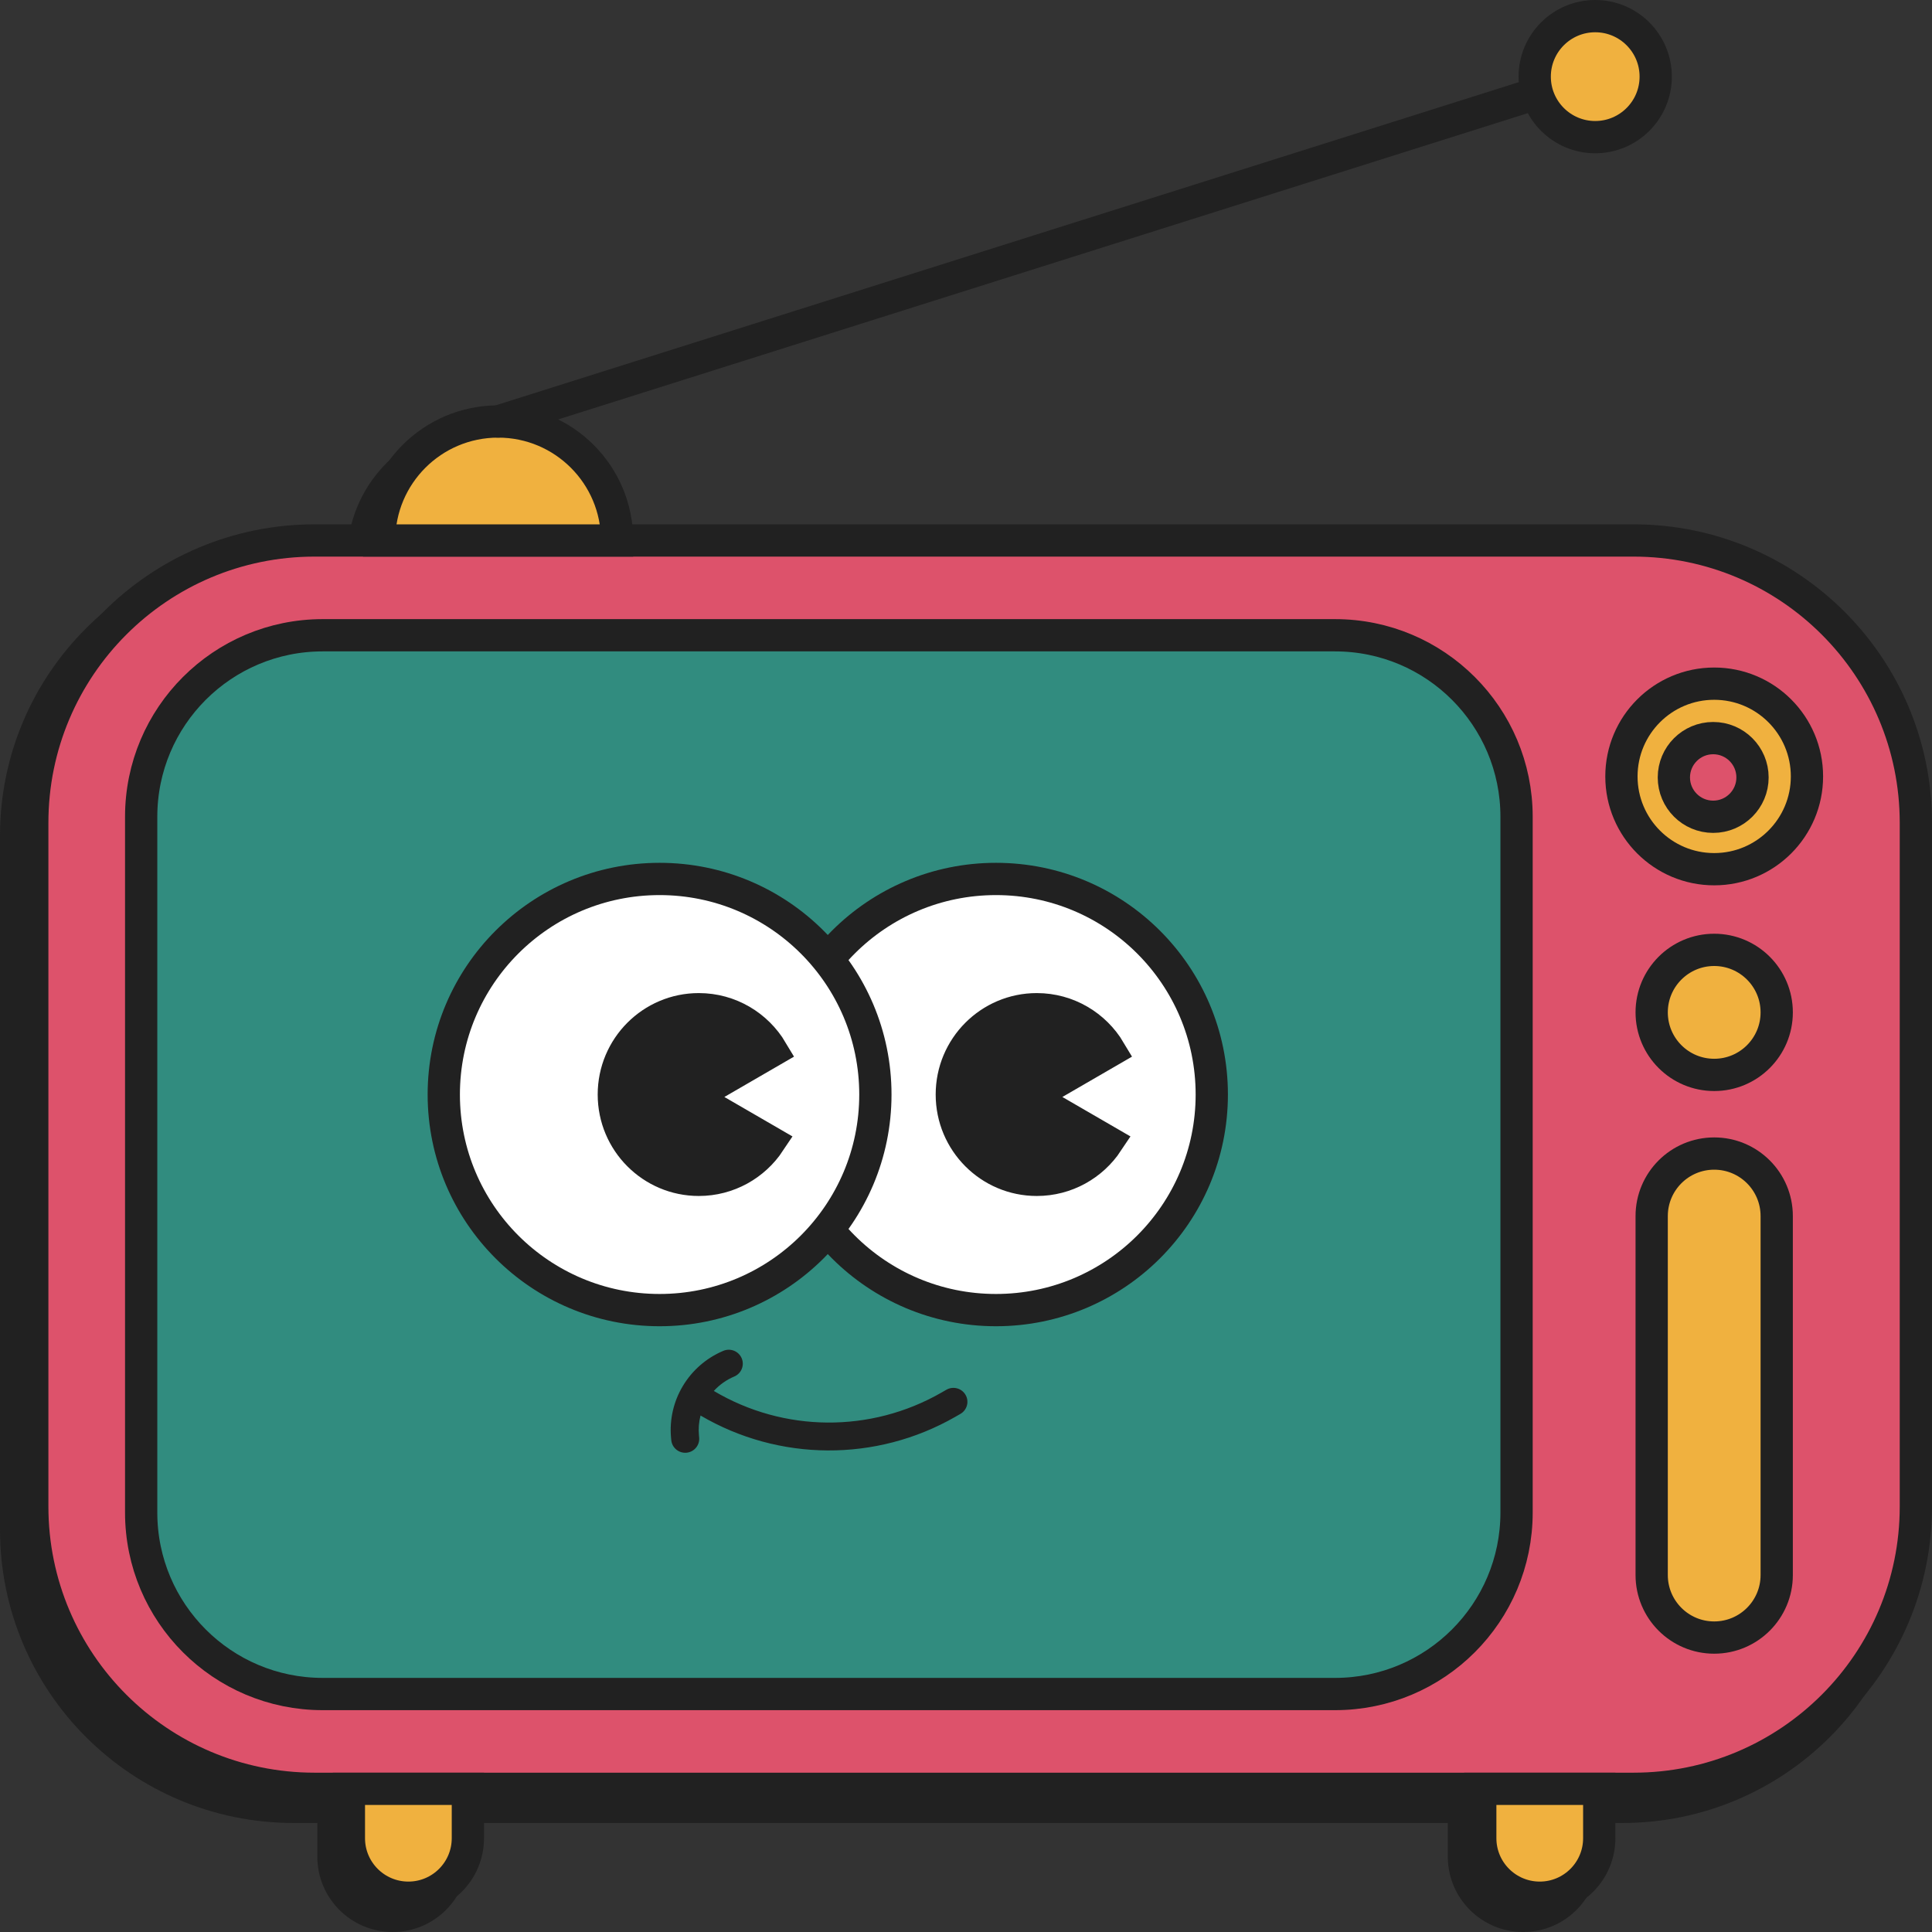 <?xml version="1.0" encoding="UTF-8" standalone="no"?><svg xmlns="http://www.w3.org/2000/svg" xmlns:xlink="http://www.w3.org/1999/xlink" fill="none" height="958" preserveAspectRatio="xMidYMid meet" style="fill: none" version="1" viewBox="65.0 57.0 958.0 958.0" width="958" zoomAndPan="magnify"><rect x="65.0" y="57.0" width="958.0" height="958.0" fill="#333333" stroke="none"/><g id="change1_1"><path d="M303.975 267C269.704 267 241.453 292.767 237.559 325.975H210.549C130.164 325.975 65 391.105 65 471.447V815.468C65 895.81 130.164 960.94 210.549 960.94H222.35V977.649C222.35 998.277 239.081 1015 259.721 1015C280.36 1015 297.091 998.277 297.091 977.649V960.94H782.909V977.649C782.909 998.277 799.64 1015 820.28 1015C840.919 1015 857.65 998.277 857.65 977.649V960.94H869.451C949.836 960.94 1015 895.81 1015 815.468V471.447C1015 391.105 949.836 325.975 869.451 325.975H370.391C366.497 292.767 338.247 267 303.975 267Z" fill="#212121"/></g><g id="change2_1"><path d="M81 465C81 387.68 143.68 325 221 325H875C952.32 325 1015 387.68 1015 465V804C1015 881.32 952.32 944 875 944H221C143.68 944 81 881.32 81 804V465Z" fill="#dd526b" stroke="#212121" stroke-linecap="round" stroke-width="16"/></g><g id="change3_1"><path d="M135 462C135 412.294 175.294 372 225 372H727C776.706 372 817 412.294 817 462V807C817 856.706 776.706 897 727 897H225C175.294 897 135 856.706 135 807V462Z" fill="#318c7f" stroke="#212121" stroke-linecap="round" stroke-width="16"/></g><g id="change4_1"><path d="M238 944H297V968.5C297 984.792 283.792 998 267.5 998C251.208 998 238 984.792 238 968.5V944Z" fill="#f0b13f" stroke="#212121" stroke-linecap="round" stroke-width="16"/></g><g id="change4_2"><path d="M799 944H858V968.5C858 984.792 844.792 998 828.5 998C812.208 998 799 984.792 799 968.5V944Z" fill="#f0b13f" stroke="#212121" stroke-linecap="round" stroke-width="16"/></g><g id="change4_3"><path d="M961 442C961 467.405 940.405 488 915 488C889.595 488 869 467.405 869 442C869 416.595 889.595 396 915 396C940.405 396 961 416.595 961 442Z" fill="#f0b13f" stroke="#212121" stroke-linecap="round" stroke-width="16"/></g><g id="change2_2"><path d="M934 442.5C934 453.27 925.27 462 914.5 462C903.73 462 895 453.27 895 442.5C895 431.73 903.73 423 914.5 423C925.27 423 934 431.73 934 442.5Z" fill="#dd526b" stroke="#212121" stroke-linecap="round" stroke-width="16"/></g><g id="change4_4"><path d="M946 559C946 576.121 932.121 590 915 590C897.879 590 884 576.121 884 559C884 541.879 897.879 528 915 528C932.121 528 946 541.879 946 559Z" fill="#f0b13f" stroke="#212121" stroke-linecap="round" stroke-width="16"/></g><g id="change4_5"><path d="M884 660C884 642.879 897.879 629 915 629C932.121 629 946 642.879 946 660V838C946 855.121 932.121 869 915 869C897.879 869 884 855.121 884 838V660Z" fill="#f0b13f" stroke="#212121" stroke-linecap="round" stroke-width="16"/></g><g id="change4_6"><path d="M253 325C253 292.415 279.415 266 312 266C344.585 266 371 292.415 371 325H253Z" fill="#f0b13f" stroke="#212121" stroke-linecap="round" stroke-width="16"/></g><path d="M312 266L828 103" stroke="#212121" stroke-linecap="round" stroke-width="16"/><g id="change4_7"><path d="M886 95C886 111.569 872.569 125 856 125C839.431 125 826 111.569 826 95C826 78.431 839.431 65 856 65C872.569 65 886 78.431 886 95Z" fill="#f0b13f" stroke="#212121" stroke-linecap="round" stroke-width="16"/></g><g id="change5_1"><ellipse cx="558.865" cy="599.733" fill="#ffffff" rx="107.008" ry="106.895" stroke="#212121" stroke-width="16"/></g><g id="change5_2"><ellipse cx="392.059" cy="599.733" fill="#ffffff" rx="107.008" ry="106.895" stroke="#212121" stroke-width="16"/></g><g id="change1_2"><path d="M397.857 771.113C398.224 774.914 401.616 777.7 405.433 777.335C409.251 776.97 412.049 773.593 411.683 769.792L411.589 768.817C411.261 765.419 411.545 762.069 412.366 758.895C451.217 781.72 499.448 782.025 538.626 759.583L541.22 758.097C544.544 756.193 545.689 751.966 543.776 748.656C541.864 745.346 537.618 744.206 534.294 746.11L531.7 747.596C496.706 767.642 453.59 767.279 418.963 746.712C421.716 743.692 425.139 741.225 429.085 739.559C432.616 738.069 434.265 734.01 432.768 730.494C431.271 726.979 427.195 725.337 423.664 726.828C406.462 734.089 395.979 751.62 397.763 770.138L397.857 771.113Z" fill="#212121"/></g><g id="change1_3"><path d="M587.772 594.023L575.823 600.946L587.772 607.868L614.182 623.168C606.62 634.559 593.717 642.037 579.098 642.037C555.855 642.037 536.966 623.123 536.966 599.733C536.966 576.344 555.855 557.43 579.098 557.43C594.465 557.43 607.937 565.695 615.3 578.076L587.772 594.023Z" fill="#212121" stroke="#212121" stroke-width="16"/></g><g id="change1_4"><path d="M420.178 594.023L408.23 600.946L420.178 607.868L446.589 623.168C439.027 634.559 426.123 642.037 411.505 642.037C388.262 642.037 369.373 623.123 369.373 599.733C369.373 576.344 388.262 557.43 411.505 557.43C426.871 557.43 440.343 565.695 447.706 578.076L420.178 594.023Z" fill="#212121" stroke="#212121" stroke-width="16"/></g></svg>
